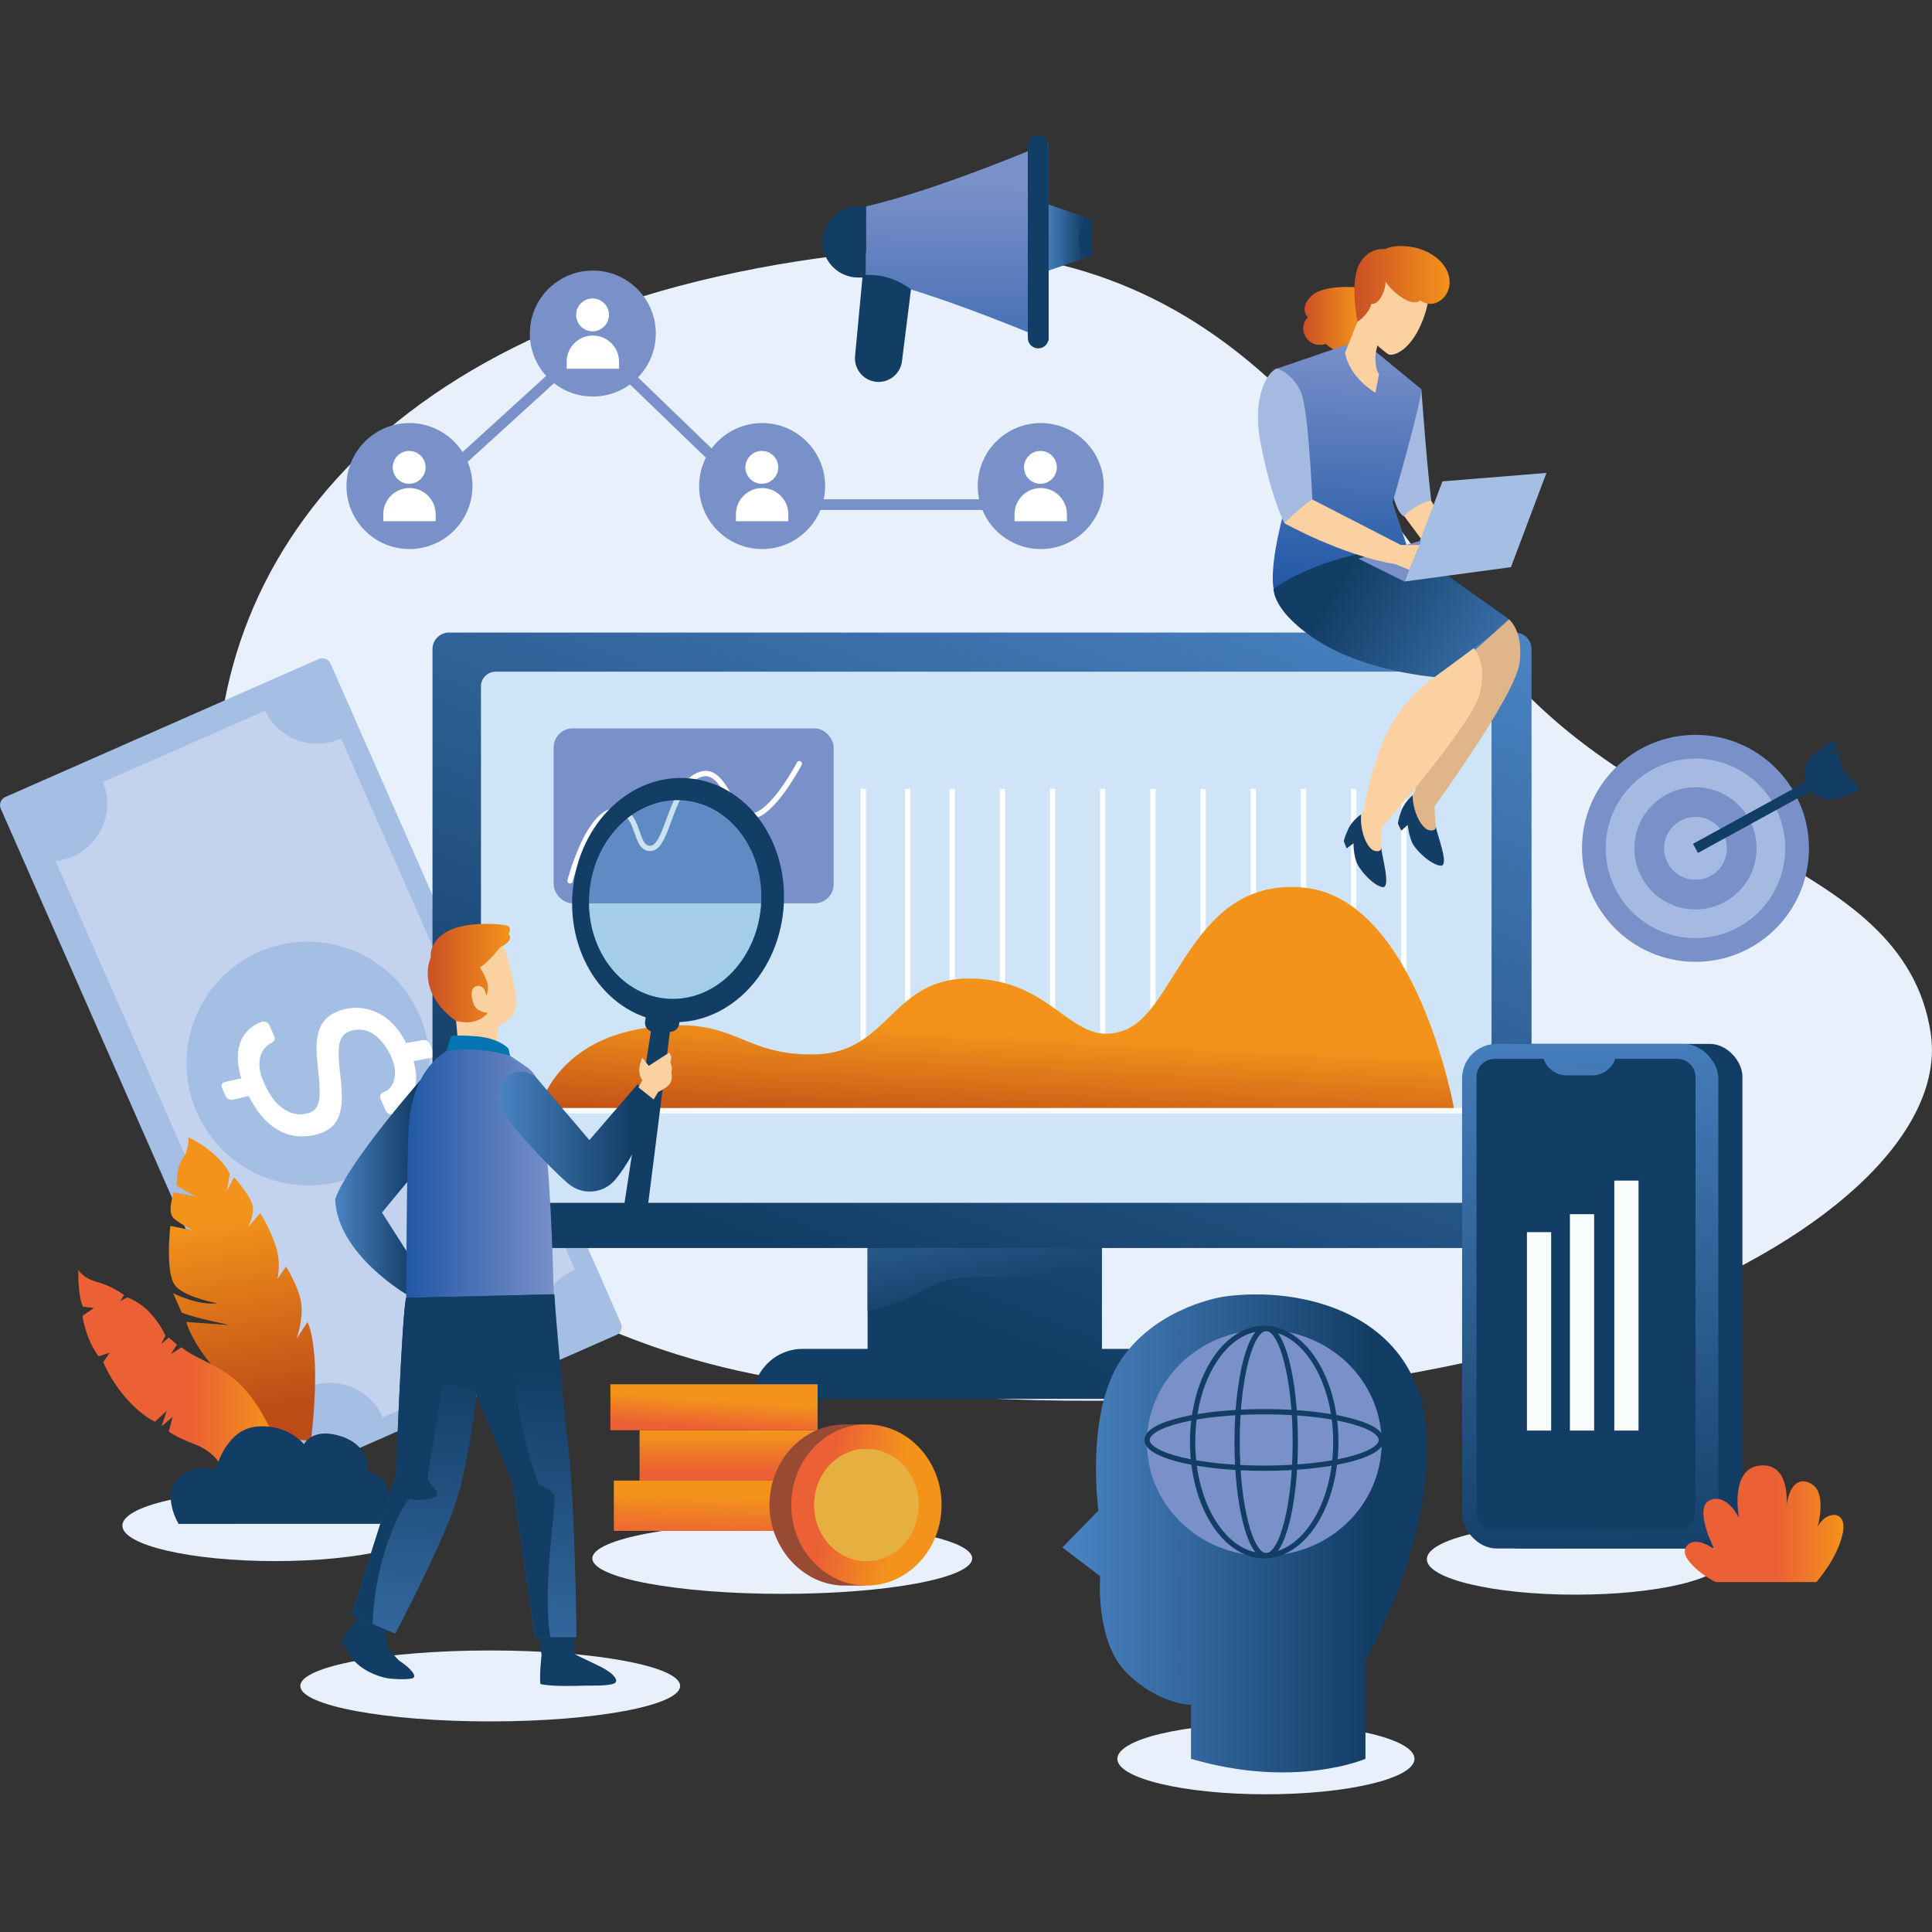 <svg xmlns="http://www.w3.org/2000/svg" xmlns:xlink="http://www.w3.org/1999/xlink" id="Capa_1" data-name="Capa 1" viewBox="0 0 500 500"><rect x="0" y="0" width="500" height="500" fill="#333333" stroke="none"/><defs><style>      .cls-1 {        fill: url(#linear-gradient-12);      }      .cls-1, .cls-2, .cls-3, .cls-4, .cls-5, .cls-6, .cls-7, .cls-8, .cls-9, .cls-10, .cls-11, .cls-12, .cls-13, .cls-14, .cls-15, .cls-16, .cls-17, .cls-18, .cls-19, .cls-20, .cls-21, .cls-22, .cls-23, .cls-24, .cls-25, .cls-26, .cls-27, .cls-28, .cls-29, .cls-30, .cls-31, .cls-32, .cls-33, .cls-34, .cls-35, .cls-36, .cls-37, .cls-38 {        stroke-width: 0px;      }      .cls-2 {        fill: url(#linear-gradient-17);      }      .cls-3 {        fill: url(#linear-gradient-19);      }      .cls-4 {        fill: url(#linear-gradient);      }      .cls-5 {        fill: #e5b040;      }      .cls-39, .cls-40 {        stroke-miterlimit: 10;      }      .cls-39, .cls-40, .cls-41 {        fill: none;      }      .cls-39, .cls-41 {        stroke: #fff;        stroke-width: 1.38px;      }      .cls-6 {        fill: url(#linear-gradient-21);      }      .cls-7 {        fill: url(#linear-gradient-6);      }      .cls-8 {        fill: url(#linear-gradient-15);      }      .cls-9 {        fill: url(#linear-gradient-11);      }      .cls-10 {        fill: url(#linear-gradient-5);      }      .cls-11 {        fill: #994a33;      }      .cls-12 {        fill: #e7f0fb;      }      .cls-13 {        fill: url(#linear-gradient-13);      }      .cls-14 {        fill: url(#linear-gradient-23);      }      .cls-15 {        fill: #fcd1a1;      }      .cls-16 {        fill: #c3d3ee;      }      .cls-17 {        fill: #a5bee4;      }      .cls-18 {        fill: url(#linear-gradient-16);      }      .cls-19 {        fill: url(#linear-gradient-22);      }      .cls-20 {        fill: url(#linear-gradient-20);      }      .cls-21 {        fill: url(#linear-gradient-14);      }      .cls-22 {        fill: url(#linear-gradient-2);      }      .cls-40 {        stroke: #123d65;        stroke-width: 1.36px;      }      .cls-23 {        fill: #7990c9;      }      .cls-24 {        fill: url(#linear-gradient-7);      }      .cls-25 {        fill: url(#linear-gradient-3);      }      .cls-26 {        fill: url(#linear-gradient-9);      }      .cls-27 {        fill: #123d65;      }      .cls-41 {        stroke-linecap: round;        stroke-linejoin: round;      }      .cls-28 {        fill: #cfe4f7;      }      .cls-29 {        fill: url(#linear-gradient-8);      }      .cls-30 {        opacity: .21;      }      .cls-30, .cls-36 {        fill: #0075af;      }      .cls-31 {        fill: url(#linear-gradient-18);      }      .cls-32 {        fill: #e0b589;      }      .cls-33 {        fill: #a5bae1;      }      .cls-34 {        fill: #f8fcfd;      }      .cls-35 {        fill: #fff;      }      .cls-37 {        fill: url(#linear-gradient-10);      }      .cls-38 {        fill: url(#linear-gradient-4);      }    </style><linearGradient id="linear-gradient" x1="73.37" y1="399.48" x2="58.25" y2="315.21" gradientUnits="userSpaceOnUse"><stop offset=".41" stop-color="#be4c17"></stop><stop offset="1" stop-color="#f3931a"></stop></linearGradient><linearGradient id="linear-gradient-2" x1="20.27" y1="354.24" x2="70.69" y2="354.24" gradientUnits="userSpaceOnUse"><stop offset=".58" stop-color="#eb6035"></stop><stop offset="1" stop-color="#f3931a"></stop></linearGradient><linearGradient id="linear-gradient-3" x1="299.6" y1="127.2" x2="205.99" y2="366.41" gradientUnits="userSpaceOnUse"><stop offset="0" stop-color="#4a84c4"></stop><stop offset=".85" stop-color="#123d65"></stop></linearGradient><linearGradient id="linear-gradient-4" x1="256.56" y1="314.44" x2="258.93" y2="267.21" xlink:href="#linear-gradient"></linearGradient><linearGradient id="linear-gradient-5" x1="245.91" y1="285.27" x2="258.12" y2="347.85" xlink:href="#linear-gradient-3"></linearGradient><linearGradient id="linear-gradient-6" x1="86.74" y1="306.15" x2="110.71" y2="306.15" xlink:href="#linear-gradient-3"></linearGradient><linearGradient id="linear-gradient-7" x1="110.71" y1="251.82" x2="132.04" y2="251.82" gradientUnits="userSpaceOnUse"><stop offset="0" stop-color="#cb4f24"></stop><stop offset="1" stop-color="#f3931a"></stop></linearGradient><linearGradient id="linear-gradient-8" x1="105.12" y1="305.68" x2="143.43" y2="305.68" gradientUnits="userSpaceOnUse"><stop offset=".02" stop-color="#2259a6"></stop><stop offset="1" stop-color="#7990c9"></stop></linearGradient><linearGradient id="linear-gradient-9" x1="129.04" y1="292.87" x2="169.6" y2="292.87" xlink:href="#linear-gradient-3"></linearGradient><linearGradient id="linear-gradient-10" x1="117.47" y1="471.71" x2="124.55" y2="333.16" xlink:href="#linear-gradient-3"></linearGradient><linearGradient id="linear-gradient-11" x1="337.28" y1="82.56" x2="351.74" y2="82.56" xlink:href="#linear-gradient-7"></linearGradient><linearGradient id="linear-gradient-12" x1="346.09" y1="153.18" x2="349.3" y2="89.17" xlink:href="#linear-gradient-8"></linearGradient><linearGradient id="linear-gradient-13" x1="350.52" y1="73.47" x2="375.17" y2="73.47" xlink:href="#linear-gradient-7"></linearGradient><linearGradient id="linear-gradient-14" x1="401.05" y1="182.98" x2="337.28" y2="144.4" xlink:href="#linear-gradient-3"></linearGradient><linearGradient id="linear-gradient-15" x1="183.73" y1="379.92" x2="184.91" y2="362.2" xlink:href="#linear-gradient-2"></linearGradient><linearGradient id="linear-gradient-16" x1="192.61" y1="394.38" x2="192.61" y2="371.16" xlink:href="#linear-gradient-2"></linearGradient><linearGradient id="linear-gradient-17" x1="185.24" y1="414.28" x2="186.02" y2="387.12" xlink:href="#linear-gradient-2"></linearGradient><linearGradient id="linear-gradient-18" x1="189.36" y1="383.68" x2="231.87" y2="390.77" xlink:href="#linear-gradient-2"></linearGradient><linearGradient id="linear-gradient-19" x1="409.99" y1="255.54" x2="413.53" y2="437.39" xlink:href="#linear-gradient-3"></linearGradient><linearGradient id="linear-gradient-20" x1="436.02" y1="394.34" x2="477.09" y2="394.34" xlink:href="#linear-gradient-2"></linearGradient><linearGradient id="linear-gradient-21" x1="270.33" y1="61.47" x2="282.52" y2="61.47" xlink:href="#linear-gradient-3"></linearGradient><linearGradient id="linear-gradient-22" x1="247.22" y1="118.21" x2="248.01" y2="48.14" xlink:href="#linear-gradient-8"></linearGradient><linearGradient id="linear-gradient-23" x1="274.95" y1="396.84" x2="369.27" y2="396.84" xlink:href="#linear-gradient-3"></linearGradient></defs><path class="cls-12" d="M217.47,66.07c94.21-11.64,127.16,47.25,166.33,100.37,39.17,53.12,108.8,53.45,115.88,101.04,7.09,47.59-107.64,112.33-288.1,90.77C31.12,336.7-23.28,95.82,217.47,66.07Z"></path><g><path class="cls-17" d="M75.36,380.02L.2,209.29c-.51-1.16.02-2.52,1.18-3.03l81.13-35.72c1.16-.51,2.52.02,3.03,1.18l75.16,170.73c.51,1.16-.02,2.52-1.18,3.03l-81.13,35.72c-1.16.51-2.52-.02-3.03-1.18Z"></path><path class="cls-16" d="M140.97,348.36l-41.92,18.46c-3.33-7.56-12.13-11-19.66-7.69-1.47.65-2.77,1.5-3.9,2.51L14.38,222.84c1.51-.15,3.02-.54,4.49-1.18,7.4-3.26,10.82-11.8,7.78-19.26l41.95-18.47c3.45,7.28,12.05,10.53,19.44,7.27l.22-.1,60.53,137.49c-.07.03-.15.05-.23.08-7.53,3.31-10.92,12.13-7.59,19.69Z"></path><ellipse class="cls-17" cx="79.73" cy="275.24" rx="31.44" ry="31.57" transform="translate(-104.1 55.42) rotate(-23.75)"></ellipse><path class="cls-35" d="M57.44,281.49c-.16-.37-.16-.68,0-.95.17-.27.45-.45.84-.54l4.17-.92c-.8-2.62-1.07-4.94-.81-6.96s.97-3.68,2.11-4.99c1.14-1.31,2.54-2.22,4.19-2.73.32-.05.66,0,1.02.17.36.17.61.42.76.75l1.23,2.8c.19.44.22.79.07,1.05-.15.26-.35.49-.61.69-.89.35-1.65.98-2.27,1.89-.62.91-.96,2.07-1.01,3.49-.05,1.42.34,3.06,1.16,4.93,1.39,3.15,3.03,5.39,4.95,6.71,1.91,1.32,3.88,1.78,5.92,1.36,1.41-.27,2.36-.89,2.87-1.86.51-.97.74-2.34.7-4.11-.04-1.78-.23-4.03-.56-6.77-.33-2.83-.34-5.22-.02-7.17.32-1.95,1.07-3.52,2.27-4.71,1.2-1.18,2.93-2.03,5.18-2.54,2.96-.6,5.82-.18,8.59,1.27,2.77,1.45,5.08,3.97,6.93,7.58l4.19-.73c.4-.09.77-.04,1.13.13.36.17.62.46.8.86l.92,2.09c.16.37.16.69,0,.98s-.43.48-.83.56l-4.3.78c.7,2.49.85,4.71.45,6.66-.4,1.95-1.15,3.53-2.25,4.76-1.09,1.22-2.34,1.99-3.72,2.29-.27.08-.58.04-.93-.11-.35-.15-.61-.41-.77-.78l-1.31-2.97c-.11-.26-.15-.54-.12-.86.03-.32.24-.59.63-.8,1.56-.51,2.56-1.64,3.01-3.39.45-1.75.21-3.67-.71-5.76-1.05-2.38-2.42-4.25-4.1-5.61-1.69-1.36-3.59-1.83-5.72-1.42-1.35.29-2.33.87-2.92,1.74-.59.87-.9,2.14-.92,3.78-.02,1.65.13,3.76.44,6.33.41,3.1.49,5.7.23,7.8-.25,2.1-.95,3.76-2.08,4.98-1.14,1.22-2.84,2.07-5.12,2.55-3.52.72-6.7.19-9.54-1.57-2.85-1.76-5.24-4.62-7.2-8.57l-4.09.95c-.4.09-.78.04-1.14-.15-.37-.19-.63-.47-.79-.83l-.94-2.14Z"></path></g><g><ellipse class="cls-12" cx="71.19" cy="394.83" rx="39.52" ry="9.18"></ellipse><g><path class="cls-4" d="M70.87,372.25s-3.23-5.02-12.33-14.64c-9.1-9.62-10.31-15.48-10.31-15.48l11.32.81s-9.1-1.82-12.53-3.23l-2.22-5.05s6.06,3.23,11.52,2.63c0,0-7.68-1.31-10.71-4.25-3.03-2.93-1.52-15.77-1.52-15.77l6.06,1.21s-3.23-1.52-5.15-3.13c-1.92-1.62,0-6.77,0-6.77l5.46,1.01-4.75-2.73s-.1-4.85,1.62-7.18,1.42-5.36,1.42-5.36c0,0,7.68,3.54,10.71,9.4l-.71,4.45,1.82-3.54s4.14,4.65,4.75,7.18c.61,2.53-1.11,5.76-1.11,5.76l3.13-3.64s2.32,3.54,3.94,8.29c1.62,4.75.51,8.79.51,8.79l2.22-3.23s3.34,5.26,3.94,9.5-1.21,9.2-1.21,9.2l2.83-4.35s1.52,2.53,1.92,10.92c.4,8.39-1.01,19.81-1.01,19.81l-9.6-.61Z"></path><path class="cls-22" d="M70.69,371.49s-2.93-7.35-8.06-12.74c-5.13-5.38-11.87-6.9-15.67-10.08l-2.78,1.82,1.64-2.5-2.12-1.82-1.97,1.59,1.06-2.05s-.58-2-3.46-5.41c-2.88-3.41-6.39-4.52-6.39-4.52l-1.82.91.99-1.52s-2.73-2.2-6.82-3.34c-4.09-1.14-5-3.18-5-3.18,0,0-.23,6.67,1.21,9.55l2.8.3-2.96,2.05s.76,5.91,4.17,10.46l2.88-.95-1.67,2.46s1.9,4.78,6.06,9.48c4.17,4.7,7.35,5.91,7.35,5.91l3.03-2.8-1.36,4.02,2.88-2.43-.99,3.71s1.06,1.21,6.67,3.34c5.61,2.12,7.05,6.06,7.05,6.06l13.27-8.34Z"></path><path class="cls-27" d="M60,394.38h38.36s3.34-5.15,1.82-9.4c-1.52-4.25-5-3.94-5-3.94,0,0,.98-6.65-6.67-9.25-7.65-2.6-9.85,1.97-9.85,1.97,0,0-4.09-5.31-12.28-4.55-8.19.76-10.61,11.37-10.61,11.37,0,0-5-2.43-9.55,1.97-4.55,4.4,0,11.83,0,11.83h13.8Z"></path></g></g><g><path class="cls-25" d="M392.08,163.7H116.21c-2.36,0-4.28,1.92-4.28,4.28v150.73c0,2.36,1.92,4.28,4.28,4.28h108.32v26.1h-16.78c-7.15,0-12.94,5.79-12.94,12.94h124.94c0-7.15-5.79-12.94-12.94-12.94h-21.63v-26.1h106.9c2.36,0,4.28-1.92,4.28-4.28v-150.73c0-2.36-1.92-4.28-4.28-4.28Z"></path><rect class="cls-28" x="124.47" y="173.83" width="261.54" height="137.46" rx="3.81" ry="3.81"></rect><line class="cls-39" x1="246.42" y1="204.16" x2="246.42" y2="272.89"></line><line class="cls-39" x1="234.91" y1="204.16" x2="234.91" y2="272.89"></line><line class="cls-39" x1="223.4" y1="204.16" x2="223.4" y2="272.89"></line><line class="cls-39" x1="259.41" y1="204.16" x2="259.41" y2="272.89"></line><line class="cls-39" x1="272.4" y1="204.16" x2="272.4" y2="272.89"></line><line class="cls-39" x1="285.39" y1="204.16" x2="285.39" y2="272.89"></line><line class="cls-39" x1="298.38" y1="204.16" x2="298.38" y2="272.89"></line><line class="cls-39" x1="311.37" y1="204.16" x2="311.37" y2="272.89"></line><line class="cls-39" x1="324.36" y1="204.16" x2="324.36" y2="272.89"></line><line class="cls-39" x1="337.35" y1="204.16" x2="337.35" y2="272.89"></line><line class="cls-39" x1="350.34" y1="204.16" x2="350.34" y2="272.89"></line><line class="cls-39" x1="363.33" y1="204.16" x2="363.33" y2="272.89"></line><path class="cls-38" d="M139.55,286.98h236.77s-9.66-54.29-38.78-57.25c-29.12-2.95-32.96,31.88-46.54,36.9-13.58,5.02-17.42-12.6-38.97-13.38-21.55-.79-21.55,19.38-41.33,19.63-19.78.25-20.08-10.38-43.69-6.84-23.62,3.54-27.46,20.93-27.46,20.93Z"></path><rect class="cls-23" x="143.29" y="188.51" width="72.45" height="45.27" rx="4.92" ry="4.92"></rect><path class="cls-41" d="M147.52,227.97s4.58-17.71,11.66-18.16c6.72-.42,4.72,10.19,9.3,9.74s5.01-16.85,12.99-19.19c6.05-1.77,7.53,10.48,12.84,10.78,5.31.3,12.55-13.49,12.55-13.49"></path><line class="cls-39" x1="132.76" y1="287.44" x2="380.59" y2="287.44"></line><path class="cls-10" d="M224.53,322.99h60.65s-.08,2.69-12.78,5.94c-12.69,3.25-24.22-.52-32.19,4.32-7.96,4.84-15.68,6.02-15.68,6.02v-16.27Z"></path></g><g><ellipse class="cls-12" cx="126.87" cy="436.32" rx="49.15" ry="9.18"></ellipse><g><path class="cls-27" d="M154.91,431.09c-3.53-1.66-6.33-3.06-6.33-3.06v-4.31h-9.03l.61,4.58s-.61,5.38-.3,7.51c0,0,.26.21,3.27.42,3.01.21,9.03,0,9.03,0,0,0,5.61.16,6.9-.62,1.3-.78-.62-2.86-4.15-4.52Z"></path><path class="cls-27" d="M93.44,415.19l-1.38,4.15s-3.34,4.35-3.68,5.48l2.7,4.2c1.84,2.87,6.7,5.12,10.1,5.42,3.03.27,4.56.12,5.41-.06,1.64-.35-.17-2.59-3.37-4.67l-2.45-2.62-1.18-3.86,1.38-3.98-7.52-4.06Z"></path><path class="cls-27" d="M169.07,262.87l-7.4,48.16c-.28,1.84,1.14,3.51,3.01,3.51h0c1.53,0,2.83-1.14,3.02-2.66l6.2-49.01h-4.83Z"></path><path class="cls-7" d="M110.71,277.37s-20.39,22.84-23.97,32.96c.47,14.17,18.39,24.61,18.39,24.61l2.33-7.63-8.6-13.5,8.91-10.8,2.94-25.64Z"></path><path class="cls-15" d="M130.66,245.7s2.96,9.11,2.96,13.63-4.67,6.15-4.67,6.15l-.47,5.92h-9.81l-.62-7.16s-5.14-7.32-5.14-15.11,15.57-8.57,17.76-3.43Z"></path><path class="cls-24" d="M129.49,245.07s-2.96,3.89-5.3,5.3c0,0,1.71,2.65,2.02,4.36.31,1.71-.39,2.96-.39,2.96,0,0-.23-2.7-2.18-2.54-1.95.16-1.87,2.7-1.01,4.8.86,2.1,3.66,2.18,3.66,2.18h0c-1.6,1.84-4.03,2.74-6.45,2.38l-1.81-.27s-4.75-3.11-6.54-7.94,0-8.49,0-8.49c0,0-.7-4.05,4.36-6.81,5.06-2.76,14.8-1.91,15.73-1.28s0,1.95,0,1.95c0,0,1.87,1.56-2.1,3.43Z"></path><path class="cls-36" d="M115.55,272.02l1.17-3.82s.47-.47,6.54,0c6.07.47,8.33,3.19,8.33,3.19l.44,1.87s-12.82-2.02-16.48-1.25Z"></path><path class="cls-29" d="M132.04,273.26l4.12,2.77c1.97,1.32,3.26,3.42,3.55,5.78.48,3.9,1.25,10.7,2.01,19.65,1.25,14.48,1.71,38.31,1.71,38.31l-38.31-2.08s.09-34.85.62-45.58c.78-15.73,9.81-20.09,9.81-20.09,0,0,7.58-1.56,16.48,1.25Z"></path><path class="cls-26" d="M164.98,280.63l-12.45,14.43-13.84-16.29s-.04-.07-.15-.15c-6.51-4.27-11.2,3.21-8.92,8.09,1.8,3.84,11.59,14.54,17.41,19.58,3.63,3.14,9.12,2.69,12.2-1,6.22-7.44,10.36-20.35,10.36-20.35l-4.62-4.31Z"></path><path class="cls-15" d="M165.24,281.41l.99-1.87s-.62-.52-.78-2.18c-.16-1.66.78-3.64.78-3.64l1.66,2.13,5.3-3.43s1.04,1.25.26,2.44c0,0,.79,1.61.29,2.49,0,0,.39,1.71-.24,2.91s-3.17,2.34-3.17,2.34l-1.16,1.94-3.93-3.13Z"></path><path class="cls-37" d="M149.19,423.71h-10.75l-5.91-40.49-9.12-21.93c-.03-.07-.04-.14-.07-.18,0,0-1.72,14.8-4.68,25.54-2.95,10.75-16.35,36.14-16.35,36.14l-5.87-2.49-5.5-2.34,11.53-36.29s1.57-42.05,2.65-45.79l38.31-.92s.08,1.06.23,2.87h0c.58,7.12,2.14,25.83,3.5,37.63,1.72,14.8,2.03,48.27,2.03,48.27Z"></path><path class="cls-27" d="M167.18,262.87l-.23,1.52c-.21,1.39.87,2.64,2.27,2.64h4.25c1.09,0,2.03-.77,2.25-1.84l.48-2.33s-9.42,0-9.03,0Z"></path><path class="cls-27" d="M178.41,201.44c-15.06-1.4-28.57,11.57-30.19,28.97-1.62,17.4,9.28,32.64,24.33,34.03,15.06,1.4,28.57-11.57,30.19-28.97,1.62-17.4-9.28-32.64-24.33-34.03ZM196.9,234.86c-1.31,14.15-12.31,24.7-24.55,23.56-12.24-1.14-21.1-13.53-19.79-27.68,1.31-14.15,12.31-24.7,24.55-23.56,12.24,1.14,21.1,13.53,19.79,27.68Z"></path><path class="cls-30" d="M196.9,235c-1.31,14.15-12.31,24.7-24.55,23.56-12.24-1.14-21.1-13.53-19.79-27.68,1.31-14.15,12.31-24.7,24.55-23.56,12.24,1.14,21.1,13.53,19.79,27.68Z"></path><path class="cls-27" d="M133.23,357.18c1.57,15.94,6.31,27.17,6.31,27.17,0,0,3.09.79,3.9,2.76.73,1.75-3.2,23.12-1.02,36.61h-3.97l-5.91-40.49-9.12-21.93c-.03-.07-.04-.14-.07-.18-1.35-2.74-8.83-2.87-8.83-2.87,0,0-3.29,21.53-3.8,23.52-.52,2,2.63,3.57,2.42,4.95-.19,1.38-5.7,1.82-6.89,1.2-1.14-.59-9.34,14.35-9.81,32.39l-5.5-2.34,11.53-36.29s1.57-42.05,2.65-45.79l38.31-.92s.08,1.06.23,2.87h0c-2.07.76-11.86,5.1-10.44,19.37Z"></path></g></g><g><path class="cls-9" d="M351.48,74.39s-8.8-.93-12.1,2.21c-3.29,3.14-.93,5.51-.93,5.51,0,0-2.32,2.32-.46,5.2,1.85,2.88,5.2,1.7,5.2,1.7,0,0,2.38,2.72,5.2,1.57,0,0,3.34-6.35,3.34-8.31s-.26-7.87-.26-7.87Z"></path><path class="cls-33" d="M367.84,100.74s1.86,25.48,2.95,31.39l-7.33,1.53s-2.84-.33-4.27-12.91c-1.42-12.58,8.64-20.01,8.64-20.01Z"></path><path class="cls-15" d="M369.85,76.29s-.31,4.63-3.09,9.68c-2.78,5.04-6.18,6.18-7.31,5.76-1.13-.41-6.79-5.66-7.21-7.21-.41-1.54-.31-9.68,3.5-13.69,3.81-4.01,14.93-3.09,14.1,5.46Z"></path><path class="cls-1" d="M348.78,89.14l-18.89,6.45s-.66,6.45,0,15.53,2.73,20.01,2.73,20.01c0,0-4.19,14.33-3.03,21.22,0,0,9.37-3.72,19.76-6.12,10.39-2.41,15.64-2.19,15.64-2.19l-4.59-14s7.44-25.7,7.44-29.31l-11.59-9.54-7.46-2.05Z"></path><path class="cls-15" d="M356.91,88.44s-1.16,2.24-.93,5.1c.23,2.86.93,3.24.93,3.24l-.96,4.86s-6.69-3.78-7.84-10.35l4.02-10.11,4.78,7.26Z"></path><path class="cls-13" d="M354.88,78.61s1.39.41,2.62-1.85,1.08-3.91,1.08-3.91c0,0,1.39,2.42,4.58,4.38,3.19,1.96,4.37.51,4.37.51,0,0,2.68,2.16,5.56-.21,2.88-2.37,3.09-7.41-1.49-10.96-4.58-3.55-11.07-3.29-13.12-2.11,0,0-4.43-.62-6.79,4.09-2.37,4.71-.39,14.73-.39,14.73,0,0,3.11-2.04,3.58-4.66Z"></path><path class="cls-15" d="M363.47,133.66s.33-1.02,3.28-2.7c2.95-1.68,3.68-1.27,3.68-1.27l8.24,13.26-6.02,3.06-9.19-12.36Z"></path><path class="cls-21" d="M329.6,152.36s-.42,6.12,12.05,13.84,29.69,9.02,29.69,9.02l19.69-14.6-26.86-19.1s-19.88.78-34.57,10.84Z"></path><path class="cls-32" d="M390.51,160.3s3.82,2.83,2.75,11.28c-1.06,8.45-22.64,37.97-22.64,37.97l-4.46-1.88s-.1-10.32,3.54-21.71c3.64-11.39,11.54-17.3,11.54-17.3l9.28-8.36Z"></path><path class="cls-32" d="M371.18,206.85s.2,8.14,1.08,11.35c0,0-.44,1.44-2.5,1.47-2.06.03-3.89-4.49-4.36-6.84-.47-2.34-.96-4.93-.96-4.93l2.32-4.18,4.42,3.12Z"></path><path class="cls-27" d="M365.59,205.84s-2.09,1.69-2.92,3.96c-.83,2.28-.89,3.38-.89,3.38l.88,1.78,1.67-1.48s.16,2.24,1.05,4.4c.89,2.17,4.93,5.9,7.43,6.16,2.5.26-1.08-8.47-1.22-10.16,0,0,.22,1.31-1.68.99-1.9-.32-4.29-4.61-4.32-9.05Z"></path><path class="cls-33" d="M330.55,95.38s4.05,1.2,6.18,6.23c2.13,5.03,3.11,32.26,3.11,32.26l-7.44,1.53s-3.17-5.91-6.02-20.01c-2.84-14.11,2.62-19.91,4.16-20.01Z"></path><polygon class="cls-17" points="363.47 150.5 373.31 124.58 400.22 122.39 391.03 146.78 363.47 150.5"></polygon><polygon class="cls-23" points="363.47 150.5 351.55 144.59 367.84 139.89 363.47 150.5"></polygon><path class="cls-15" d="M332.41,135.41s14.82,8.31,28.76,10.61l2.3-4.5-23.82-12.24s-1.96.93-7.24,6.13Z"></path><path class="cls-15" d="M361.17,146.02l3.55,1.45,2.65-6.43h-5.76s-.98,4.16-.44,4.98Z"></path><path class="cls-15" d="M381.37,167.78s3.53,3.17,1.67,11.49c-1.86,8.31-26.14,35.65-26.14,35.65l-4.27-2.3s.87-10.28,5.58-21.27c4.7-10.99,13.12-16.13,13.12-16.13l10.03-7.44Z"></path><path class="cls-15" d="M357.73,212.29s-.57,8.12,0,11.4c0,0-.57,1.39-2.62,1.23-2.05-.16-3.45-4.84-3.69-7.22-.25-2.38-.49-5-.49-5l2.71-3.94,4.1,3.53Z"></path><path class="cls-27" d="M352.26,210.76s-2.24,1.48-3.28,3.67c-1.04,2.19-1.2,3.28-1.2,3.28l.71,1.86,1.8-1.31s-.05,2.24.63,4.48,4.35,6.34,6.81,6.84c2.46.49-.27-8.54-.25-10.23,0,0,.09,1.33-1.77.83-1.86-.5-3.83-4.99-3.45-9.42Z"></path></g><g><path class="cls-12" d="M251.6,403.31c0,5.07-22.01,9.18-49.15,9.18s-49.15-4.11-49.15-9.18,22.01-9.18,49.15-9.18,49.15,4.11,49.15,9.18Z"></path><rect class="cls-8" x="157.97" y="358.25" width="53.62" height="11.89"></rect><rect class="cls-18" x="165.52" y="370.14" width="54.18" height="13.03"></rect><rect class="cls-2" x="158.86" y="383.17" width="54.18" height="13.03"></rect><g><path class="cls-11" d="M238.02,389.49c0-9.41-5.81-17.36-13.79-19.96v-.9s-6.64,0-6.64,0v.05c-10.28.56-18.45,9.64-18.45,20.81s8.71,20.86,19.45,20.86h5.14v-.76c8.24-2.43,14.3-10.49,14.3-20.1Z"></path><ellipse class="cls-31" cx="224.23" cy="389.49" rx="19.45" ry="20.86"></ellipse><ellipse class="cls-5" cx="224.23" cy="389.49" rx="13.55" ry="14.54"></ellipse></g></g><g><path class="cls-12" d="M446.17,403.52c0,5.07-17.22,9.18-38.45,9.18s-38.45-4.11-38.45-9.18,17.22-9.18,38.45-9.18,38.45,4.11,38.45,9.18Z"></path><g><rect class="cls-27" x="384.63" y="270.16" width="66.31" height="130.59" rx="8.45" ry="8.45"></rect><rect class="cls-3" x="378.39" y="270.16" width="66.31" height="130.59" rx="8.93" ry="8.93"></rect><path class="cls-27" d="M434.07,274.03h-16.06c-.84,2.48-3.17,4.27-5.93,4.27h-6.67c-2.76,0-5.09-1.79-5.93-4.27h-12.65c-2.61,0-4.72,2.11-4.72,4.72v112.48c0,2.61,2.11,4.72,4.72,4.72h47.25c2.61,0,4.72-2.11,4.72-4.72v-112.48c0-2.61-2.11-4.72-4.72-4.72Z"></path><rect class="cls-34" x="395.17" y="318.88" width="6.27" height="51.35"></rect><rect class="cls-34" x="406.29" y="314.23" width="6.27" height="56"></rect><rect class="cls-34" x="417.78" y="305.54" width="6.27" height="64.69"></rect></g><path class="cls-20" d="M444.14,409.44h25.93s5.46-6.06,6.82-12.58c1.36-6.52-4.7-5.71-6.52-1.64,0,0,2.43-8.36-1.21-10.94-3.64-2.58-6.22.45-6.82,5.46,0,0,1.21-11.22-6.82-10.46-8.04.76-5.46,13.59-5.46,13.59,0,0-2.98-6.47-7.48-4.65-4.5,1.82,1.11,12.74,1.11,12.74,0,0-5-3.84-7.28-.71s5.91,8.59,7.73,9.2Z"></path></g><g><polygon class="cls-23" points="261.45 131.97 196.69 131.97 153.32 90.12 113.68 126.22 111.82 124.18 153.37 86.34 197.8 129.21 261.45 129.21 261.45 131.97"></polygon><g><circle class="cls-23" cx="153.43" cy="86.33" r="16.3" transform="translate(43.55 223.88) rotate(-80.75)"></circle><g><path class="cls-35" d="M157.6,81.49c0,2.35-1.9,4.25-4.25,4.25s-4.25-1.9-4.25-4.25,1.9-4.25,4.25-4.25,4.25,1.9,4.25,4.25Z"></path><path class="cls-35" d="M160.21,95.43h-13.56v-1.81c0-3.74,3.04-6.78,6.78-6.78h0c3.74,0,6.78,3.04,6.78,6.78v1.81Z"></path></g></g><g><circle class="cls-23" cx="105.97" cy="125.79" r="16.3"></circle><g><path class="cls-35" d="M110.14,120.95c0,2.35-1.9,4.25-4.25,4.25s-4.25-1.9-4.25-4.25,1.9-4.25,4.25-4.25,4.25,1.9,4.25,4.25Z"></path><path class="cls-35" d="M112.75,134.89h-13.56v-1.81c0-3.74,3.04-6.78,6.78-6.78h0c3.74,0,6.78,3.04,6.78,6.78v1.81Z"></path></g></g><g><circle class="cls-23" cx="197.24" cy="125.79" r="16.3"></circle><g><path class="cls-35" d="M201.41,120.95c0,2.35-1.9,4.25-4.25,4.25s-4.25-1.9-4.25-4.25,1.9-4.25,4.25-4.25,4.25,1.9,4.25,4.25Z"></path><path class="cls-35" d="M204.02,134.89h-13.56v-1.81c0-3.74,3.04-6.78,6.78-6.78h0c3.74,0,6.78,3.04,6.78,6.78v1.81Z"></path></g></g><g><circle class="cls-23" cx="269.34" cy="125.79" r="16.3"></circle><g><path class="cls-35" d="M273.51,120.95c0,2.35-1.9,4.25-4.25,4.25s-4.25-1.9-4.25-4.25,1.9-4.25,4.25-4.25,4.25,1.9,4.25,4.25Z"></path><path class="cls-35" d="M276.12,134.89h-13.56v-1.81c0-3.74,3.04-6.78,6.78-6.78h0c3.74,0,6.78,3.04,6.78,6.78v1.81Z"></path></g></g></g><g><circle class="cls-23" cx="438.79" cy="219.55" r="29.37"></circle><circle class="cls-33" cx="438.79" cy="219.55" r="23.23"></circle><circle class="cls-23" cx="438.79" cy="219.55" r="15.81" transform="translate(120.45 592.91) rotate(-76.13)"></circle><circle class="cls-33" cx="438.79" cy="219.55" r="8.13"></circle><path class="cls-27" d="M476.55,198.84l.07-.03-.97-4.59-2.46,1.27,2.24-2.31-.34-1.59s-5.74,2.76-7.18,5.37c-.97,1.77-.99,4.2-.9,5.59l-28.87,15.83,1.29,2.36,29.01-15.91c1.12.84,2.75,1.83,4.41,2.03,2.96.36,8.55-2.69,8.55-2.69l-4.86-5.33Z"></path></g><g><polygon class="cls-6" points="282.52 56.79 282.52 66.16 281.1 66.66 270.33 70.39 270.33 52.55 281.78 56.53 282.52 56.79"></polygon><path class="cls-27" d="M282.52,56.79v9.37l-1.43.5c-1.17-1.01-1.94-2.78-1.94-4.81,0-2.41,1.09-4.46,2.62-5.31l.74.26Z"></path><path class="cls-19" d="M224.12,53.42v18.27c19.21,4.42,47.26,16.52,47.26,16.52v-51.31s-28.05,12.1-47.26,16.52Z"></path><path class="cls-27" d="M268.69,90.16h0c-1.49,0-2.69-1.2-2.69-2.69v-49.83c0-1.49,1.2-2.69,2.69-2.69h0c1.49,0,2.69,1.2,2.69,2.69v49.83c0,1.49-1.2,2.69-2.69,2.69Z"></path><path class="cls-27" d="M224.12,53.42h-2.04c-5.08,0-9.2,4.12-9.2,9.2h0c0,5.08,4.12,9.2,9.2,9.2h2.04v-18.39Z"></path><path class="cls-27" d="M223.26,71.24l-1.97,20.92c-.34,3.58,2.48,6.68,6.08,6.68h0c3.08,0,5.68-2.29,6.06-5.35l2.33-18.59s-5.02-4.39-12.52-3.67Z"></path></g><g><ellipse class="cls-12" cx="327.62" cy="455.18" rx="38.45" ry="9.18"></ellipse><path class="cls-14" d="M316.84,335.55s-16.99,2.33-26.53,16.06c-9.54,13.73-6.05,39.33-6.05,39.33l-9.31,9.54,9.78,7.45s-1.4,16.99,6.98,25.14c8.38,8.15,16.52,8.15,16.52,8.15v13.96c26.99,7.91,45.15,0,45.15,0v-25.37s18.39-31.65,15.59-60.75c-2.79-29.09-31.89-36.31-52.13-33.51Z"></path><ellipse class="cls-23" cx="327.2" cy="373.4" rx="30.37" ry="29.24"></ellipse><g><path class="cls-40" d="M335.22,373.21c0,16.25-3.37,29.42-7.53,29.42s-7.53-13.17-7.53-29.42,3.37-29.42,7.53-29.42,7.53,13.17,7.53,29.42Z"></path><path class="cls-40" d="M327.18,379.97c-16.74,0-30.31-3.27-30.31-7.31s13.57-7.31,30.31-7.31,30.31,3.27,30.31,7.31-13.57,7.31-30.31,7.31Z"></path><ellipse class="cls-40" cx="327.18" cy="373.21" rx="18.53" ry="29.42"></ellipse></g></g></svg>